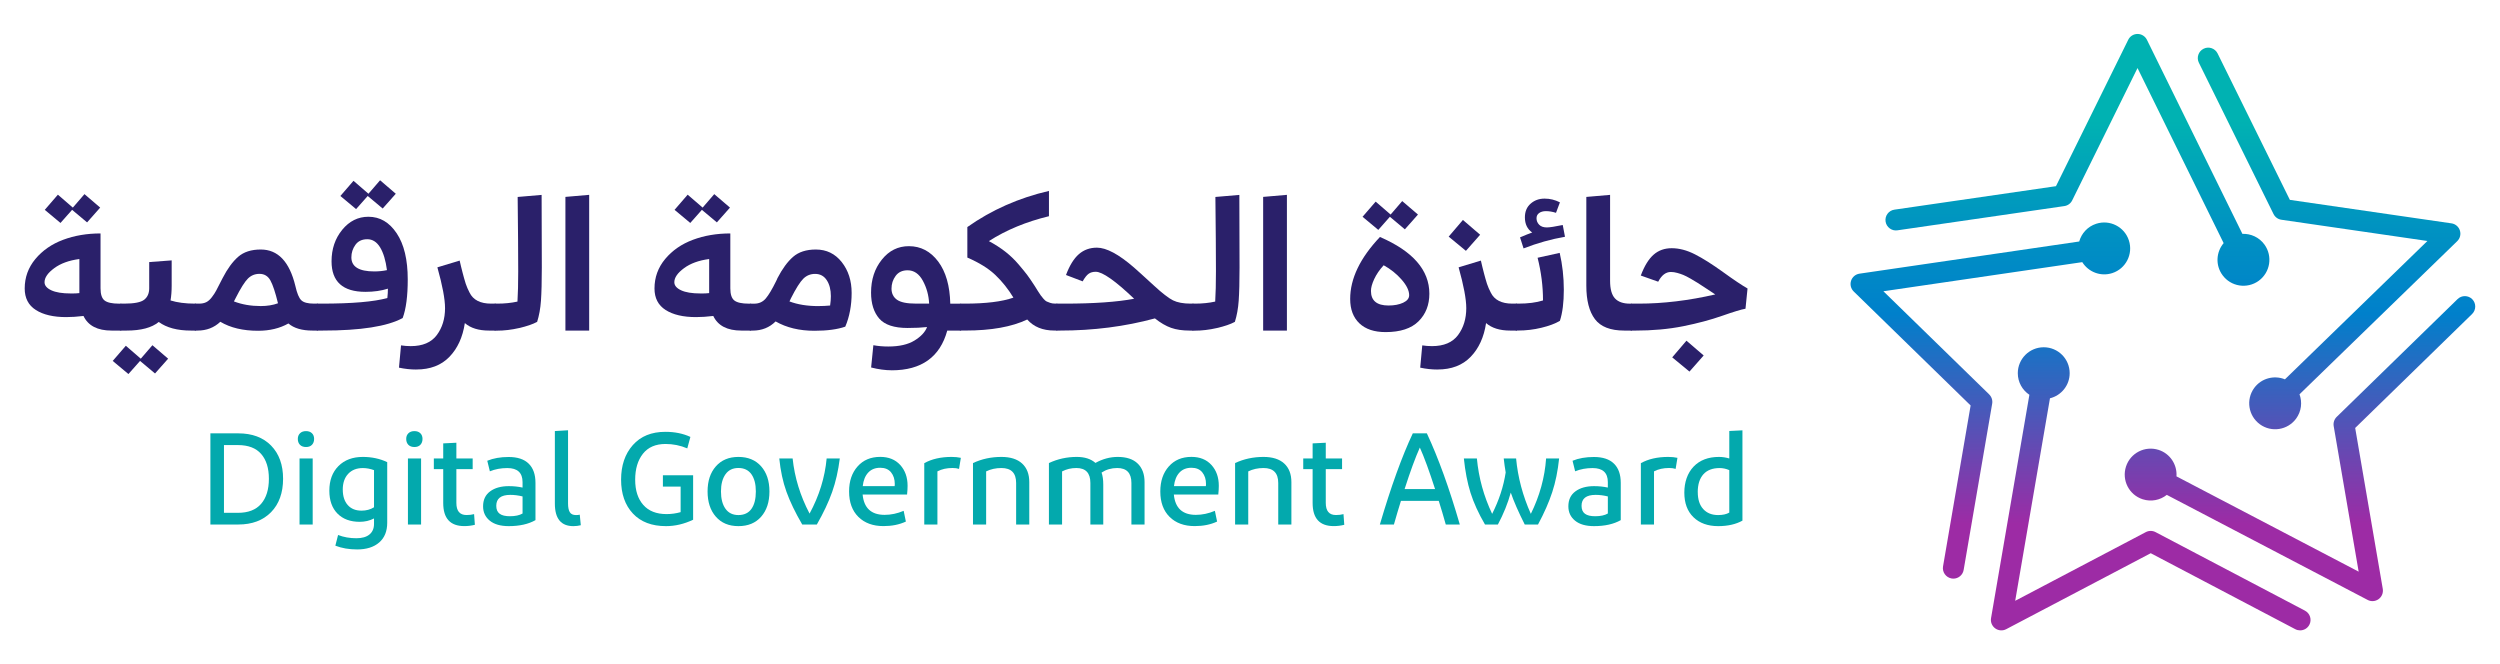 <?xml version="1.0" encoding="UTF-8"?>
<svg id="Layer_1" data-name="Layer 1" xmlns="http://www.w3.org/2000/svg" xmlns:xlink="http://www.w3.org/1999/xlink" viewBox="0 0 770.1 204.62">
  <defs>
    <style>
      .cls-1 {
        fill: url(#linear-gradient);
      }

      .cls-2 {
        fill: #03a9ad;
      }

      .cls-3 {
        fill: #2a206a;
      }

      .cls-4 {
        fill: url(#linear-gradient-3);
      }

      .cls-5 {
        fill: url(#linear-gradient-4);
      }

      .cls-6 {
        fill: url(#linear-gradient-2);
      }

      .cls-7 {
        fill: url(#linear-gradient-5);
      }
    </style>
    <linearGradient id="linear-gradient" x1="662.5" y1="37.21" x2="662.5" y2="161.35" gradientUnits="userSpaceOnUse">
      <stop offset="0" stop-color="#00b2b2"/>
      <stop offset=".26" stop-color="#0093c1"/>
      <stop offset=".48" stop-color="#0080cb"/>
      <stop offset="1" stop-color="#9d2ba5"/>
    </linearGradient>
    <linearGradient id="linear-gradient-2" x1="613.1" y1="37.21" x2="613.1" y2="161.35" xlink:href="#linear-gradient"/>
    <linearGradient id="linear-gradient-3" x1="639.92" y1="37.21" x2="639.92" y2="161.35" xlink:href="#linear-gradient"/>
    <linearGradient id="linear-gradient-4" x1="717.44" y1="37.21" x2="717.44" y2="161.35" xlink:href="#linear-gradient"/>
    <linearGradient id="linear-gradient-5" x1="708.49" y1="37.21" x2="708.49" y2="161.35" xlink:href="#linear-gradient"/>
  </defs>
  <g>
    <path class="cls-1" d="m710.01,188.1l-46.02-24.19c-.93-.49-2.06-.49-2.99,0l-40.24,21.16,10.71-62.38c3.48-.86,6.07-3.99,6.07-7.73,0-4.42-3.58-7.99-7.99-7.99s-7.99,3.58-7.99,7.99c0,2.78,1.42,5.22,3.57,6.65l-11.81,68.8c-.21,1.21.29,2.43,1.28,3.15.99.73,2.31.82,3.39.25l44.52-23.4,44.52,23.4c.48.25.99.37,1.49.37,1.16,0,2.27-.62,2.85-1.72.83-1.57.22-3.52-1.35-4.35Z"/>
    <path class="cls-6" d="m612.72,121.46l-32.56-31.74,61.26-8.97c1.9,3.04,5.66,4.53,9.23,3.38,4.2-1.36,6.5-5.87,5.13-10.07-1.36-4.2-5.87-6.5-10.07-5.13-2.65.86-4.53,2.97-5.23,5.46l-67.69,9.91c-1.21.18-2.22,1.03-2.59,2.19-.38,1.17-.06,2.44.82,3.3l36.01,35.11-8.5,49.57c-.3,1.75.88,3.41,2.63,3.72.18.03.37.05.55.05,1.54,0,2.9-1.11,3.17-2.67l8.79-51.23c.18-1.04-.17-2.11-.93-2.85Z"/>
    <path class="cls-4" d="m584.46,70.95l51.44-7.47c1.05-.15,1.96-.81,2.42-1.76l20.12-40.76,26.53,53.93c-2.32,2.75-2.58,6.8-.37,9.84,2.59,3.57,7.59,4.36,11.17,1.77,3.57-2.6,4.36-7.59,1.77-11.17-1.63-2.25-4.21-3.39-6.79-3.29l-29.41-59.78c-.54-1.1-1.66-1.8-2.88-1.8h0c-1.23,0-2.34.69-2.88,1.79l-22.26,45.1-49.77,7.23c-1.76.26-2.98,1.89-2.72,3.65.25,1.76,1.92,2.99,3.65,2.72Z"/>
    <path class="cls-5" d="m700.34,65.93c.47.95,1.37,1.61,2.42,1.76l44.98,6.54-43.89,42.62c-3.33-1.36-7.27-.35-9.48,2.68-2.59,3.57-1.8,8.57,1.77,11.17,3.57,2.6,8.57,1.8,11.17-1.77,1.63-2.24,1.92-5.05,1.03-7.47l48.58-47.17c.88-.85,1.2-2.13.82-3.3-.38-1.17-1.39-2.02-2.6-2.19l-49.77-7.23-22.26-45.1c-.79-1.59-2.72-2.26-4.31-1.46-1.59.79-2.25,2.71-1.46,4.31l23,46.62Z"/>
    <path class="cls-7" d="m761.58,92.19c-1.24-1.27-3.28-1.3-4.55-.06l-37.23,36.28c-.76.74-1.11,1.81-.93,2.85l7.69,44.83-56.12-29.35c.25-3.57-1.92-6.99-5.48-8.15-4.2-1.36-8.71.93-10.07,5.13-1.36,4.2.93,8.71,5.13,10.07,2.65.86,5.42.26,7.44-1.35l61.87,32.36c.47.25.98.37,1.49.37.67,0,1.33-.21,1.89-.62.99-.72,1.48-1.94,1.28-3.15l-8.5-49.57,36.01-35.1c1.27-1.24,1.3-3.28.06-4.55Z"/>
  </g>
  <g>
    <path class="cls-3" d="m37.37,101.83h-3c-4.34,0-7.23-1.5-8.65-4.5-1.92.23-3.69.35-5.31.35-3.96,0-7.08-.73-9.37-2.19-2.29-1.46-3.43-3.67-3.43-6.63,0-3.42,1.1-6.45,3.29-9.08,2.19-2.63,5.04-4.6,8.54-5.91,3.5-1.31,7.34-1.96,11.53-1.96v16.9c0,1.85.41,3.1,1.24,3.75.83.65,2.32.98,4.47.98h.69v8.3Zm-15.57-11.42c1.15,0,2.04-.04,2.65-.12v-10.5c-3.19.42-5.78,1.36-7.76,2.83-1.98,1.46-2.97,2.9-2.97,4.32,0,1,.69,1.83,2.08,2.48,1.38.65,3.38.98,6,.98Zm5.02-21.91l-4.61-3.86-3.58,4.04-4.84-4.04,4.04-4.67,4.61,3.98,3.58-4.15,4.84,4.15-4.04,4.56Z"/>
    <path class="cls-3" d="m47.75,115.04l-4.61-3.86-3.58,4.04-4.84-4.04,4.04-4.67,4.61,3.98,3.58-4.15,4.84,4.15-4.04,4.56Zm-10.38-13.21c-.5,0-.93-.4-1.3-1.21-.36-.81-.55-1.79-.55-2.94s.18-2.13.55-2.94c.37-.81.8-1.21,1.3-1.21h.86c3.11,0,5.18-.4,6.2-1.21,1.02-.81,1.53-1.98,1.53-3.52v-8.07l6.92-.52v7.84c0,1.65-.12,3.15-.35,4.5,2.08.65,4.58.98,7.5.98h.35v8.3h-1.56c-4.19,0-7.5-.88-9.92-2.65-2.15,1.77-5.46,2.65-9.92,2.65h-1.62Z"/>
    <path class="cls-3" d="m96.28,101.83c-3.27,0-5.75-.73-7.44-2.19-2.65,1.5-5.77,2.25-9.34,2.25-4.65,0-8.53-.92-11.63-2.77-1.91,1.81-4.26,2.71-7.02,2.71h-.46c-.5,0-.93-.4-1.3-1.21-.36-.81-.55-1.79-.55-2.94s.18-2.13.55-2.94c.37-.81.8-1.21,1.3-1.21h.98c.81,0,1.52-.14,2.13-.43.61-.29,1.21-.82,1.79-1.59.58-.77,1.02-1.45,1.33-2.05.31-.6.8-1.56,1.49-2.9.03-.07.07-.14.12-.23.04-.08.1-.19.16-.31s.12-.23.17-.33c1.49-2.9,3.1-5.1,4.81-6.59,1.71-1.49,4.03-2.24,6.95-2.24,5.31,0,8.86,3.75,10.67,11.25.5,2.23,1.1,3.69,1.82,4.38.71.69,2.01,1.04,3.89,1.04h1.27v8.3h-1.67Zm-15.96-7.55c2,0,3.77-.29,5.31-.86-.81-3.34-1.59-5.69-2.34-7.04-.75-1.35-1.87-2.02-3.37-2.02-1.38,0-2.57.48-3.55,1.45s-2.24,2.97-3.78,6.01l-.53,1.03c2.47.95,5.22,1.43,8.26,1.43Z"/>
    <path class="cls-3" d="m97.98,101.83c-.5,0-.93-.4-1.3-1.21-.36-.81-.55-1.79-.55-2.94s.18-2.13.55-2.94c.37-.81.8-1.21,1.3-1.21h1.1c9.38,0,16.13-.58,20.24-1.73.12-1.04.17-2,.17-2.88-2.04.65-4.34.98-6.92.98-6.96,0-10.44-3.13-10.44-9.4,0-3.81,1.1-7.04,3.29-9.72,2.19-2.67,4.88-4.01,8.07-4.01,3.54,0,6.44,1.7,8.71,5.1,2.27,3.4,3.4,8.14,3.4,14.22,0,5.11-.52,9.07-1.56,11.88-4.73,2.58-12.94,3.86-24.62,3.86h-1.44Zm19.9-37.6l-4.61-3.86-3.58,4.04-4.84-4.04,4.04-4.67,4.61,3.98,3.58-4.15,4.84,4.15-4.04,4.56Zm-2.6,19.38c1.38,0,2.69-.13,3.92-.4-.39-3-1.09-5.33-2.11-7.01-1.02-1.67-2.34-2.51-3.95-2.51s-2.84.58-3.66,1.73c-.83,1.15-1.24,2.44-1.24,3.86,0,2.88,2.35,4.33,7.04,4.33Z"/>
    <path class="cls-3" d="m128.26,113.83c-1.77,0-3.56-.19-5.36-.58l.63-6.86c.96.15,1.96.23,3,.23,3.65,0,6.32-1.13,8.02-3.4,1.69-2.27,2.54-5.04,2.54-8.3,0-2.77-.79-6.96-2.36-12.57l6.86-2.08c.08.39.23,1.04.46,1.96.23.92.39,1.57.49,1.93.1.37.24.89.43,1.59.19.69.35,1.24.49,1.64.13.4.31.86.52,1.36.21.5.43.96.66,1.38,1.11,2.27,3.32,3.4,6.63,3.4h1.44v8.3h-2.08c-3.19,0-5.67-.77-7.44-2.31-.65,4.34-2.24,7.81-4.76,10.41s-5.91,3.89-10.18,3.89Z"/>
    <path class="cls-3" d="m152.71,101.83c-.5,0-.93-.4-1.3-1.21-.36-.81-.55-1.79-.55-2.94s.18-2.13.55-2.94c.37-.81.8-1.21,1.3-1.21h.46c2.27,0,4.34-.21,6.23-.63.15-2.42.23-5.54.23-9.34,0-5.5-.06-13.13-.17-22.89l7.38-.63c.04,10.11.06,17.55.06,22.32,0,4.38-.09,7.8-.26,10.24-.17,2.44-.57,4.62-1.18,6.55-1.35.73-3.19,1.36-5.54,1.9-2.35.54-4.63.81-6.86.81h-.35Z"/>
    <path class="cls-3" d="m181.49,101.83h-7.32v-41.18l7.32-.63v41.81Z"/>
    <path class="cls-3" d="m231.37,101.83h-3c-4.34,0-7.23-1.5-8.65-4.5-1.92.23-3.69.35-5.31.35-3.96,0-7.08-.73-9.37-2.19-2.29-1.46-3.43-3.67-3.43-6.63,0-3.42,1.1-6.45,3.29-9.08,2.19-2.63,5.04-4.6,8.54-5.91,3.5-1.31,7.34-1.96,11.53-1.96v16.9c0,1.85.41,3.1,1.24,3.75.83.65,2.32.98,4.47.98h.69v8.3Zm-15.57-11.42c1.15,0,2.04-.04,2.65-.12v-10.5c-3.19.42-5.78,1.36-7.76,2.83-1.98,1.46-2.97,2.9-2.97,4.32,0,1,.69,1.83,2.08,2.48,1.38.65,3.38.98,6,.98Zm5.02-21.91l-4.61-3.86-3.58,4.04-4.84-4.04,4.04-4.67,4.61,3.98,3.58-4.15,4.84,4.15-4.04,4.56Z"/>
    <path class="cls-3" d="m250.86,101.89c-4.61,0-8.59-.96-11.94-2.88-1.89,1.88-4.25,2.83-7.09,2.83h-.46c-.5,0-.93-.4-1.3-1.21-.36-.81-.55-1.79-.55-2.94s.18-2.13.55-2.94c.37-.81.8-1.21,1.3-1.21h.98c1.46,0,2.64-.54,3.55-1.62s1.95-2.83,3.14-5.25c.08-.15.13-.27.17-.35.04-.08.09-.17.14-.29.06-.11.11-.23.14-.35,1.5-2.88,3.1-5.08,4.82-6.57s4.05-2.25,7.01-2.25c3.27,0,5.92,1.29,7.96,3.86,2.04,2.58,3.06,5.75,3.06,9.52s-.65,7.34-1.96,10.38c-2.42.85-5.59,1.27-9.52,1.27Zm1.33-7.61c1.19,0,2.36-.06,3.52-.17.15-1.04.23-2,.23-2.88,0-2-.42-3.64-1.27-4.93-.85-1.29-2.04-1.93-3.58-1.93-1.42,0-2.63.49-3.63,1.47-1,.98-2.27,2.99-3.81,6.03-.27.54-.42.86-.46.98,2.5.96,5.5,1.44,9,1.44Z"/>
    <path class="cls-3" d="m274.68,114.06c-2,0-4.11-.29-6.34-.86l.69-6.86c1.46.27,3,.4,4.61.4,3.38,0,6.07-.62,8.07-1.85,2-1.23,3.29-2.62,3.86-4.15-1.65.19-3.65.29-6,.29-4.15,0-7.06-.97-8.74-2.91-1.67-1.94-2.51-4.6-2.51-7.99,0-4,1.1-7.38,3.32-10.15,2.21-2.77,4.99-4.15,8.33-4.15,3.65,0,6.66,1.58,9.03,4.73,2.36,3.15,3.6,7.48,3.72,12.98h3.34v8.3h-4.27c-2.23,8.15-7.94,12.23-17.13,12.23Zm7.38-20.53h4.15c-.12-2.54-.76-4.88-1.93-7.04-1.17-2.15-2.74-3.23-4.7-3.23-1.62,0-2.85.58-3.69,1.73-.85,1.15-1.27,2.46-1.27,3.92s.57,2.64,1.7,3.43c1.13.79,3.05,1.18,5.74,1.18Z"/>
    <path class="cls-3" d="m296.08,101.83c-.5,0-.93-.4-1.3-1.21-.36-.81-.55-1.79-.55-2.94s.18-2.13.55-2.94c.37-.81.8-1.21,1.3-1.21h1.1c6.5,0,11.49-.61,14.99-1.85-1.58-2.61-3.42-4.93-5.54-6.95-2.12-2.02-5-3.81-8.65-5.39v-9.4c7.46-5.27,15.84-8.98,25.14-11.13v7.79c-7,1.69-13.17,4.25-18.51,7.67,1.88,1,3.57,2.09,5.07,3.26,1.5,1.17,2.86,2.48,4.09,3.92,1.23,1.44,2.12,2.54,2.68,3.29.56.75,1.34,1.89,2.34,3.43.15.27.45.75.89,1.44.44.69.74,1.14.89,1.35.15.21.42.55.81,1.01s.72.76,1.01.89c.29.13.65.28,1.1.43.44.15.93.23,1.47.23h.75v8.3h-.92c-3.58,0-6.36-1.13-8.36-3.4-4.77,2.27-11.11,3.4-19.03,3.4h-1.33Z"/>
    <path class="cls-3" d="m325.72,101.83c-.5,0-.93-.4-1.3-1.21-.36-.81-.55-1.79-.55-2.94s.18-2.13.55-2.94c.37-.81.8-1.21,1.3-1.21h2.19c9,0,16.15-.5,21.45-1.5-5.81-5.54-9.75-8.31-11.82-8.31-.89,0-1.62.2-2.19.61-.58.4-1.19,1.18-1.85,2.34l-5.13-1.96c1.11-2.96,2.44-5.1,3.98-6.43s3.38-1.99,5.54-1.99c2.92,0,6.73,2.04,11.42,6.11.81.69,2.86,2.56,6.17,5.59,2.54,2.35,4.49,3.85,5.85,4.53,1.36.67,3.18,1.01,5.45,1.01h.86v8.3h-1.21c-2.19,0-4.09-.28-5.68-.84s-3.26-1.53-4.99-2.91c-9.19,2.5-18.94,3.75-29.24,3.75h-.81Z"/>
    <path class="cls-3" d="m367.64,101.83c-.5,0-.93-.4-1.3-1.21-.36-.81-.55-1.79-.55-2.94s.18-2.13.55-2.94c.37-.81.8-1.21,1.3-1.21h.46c2.27,0,4.34-.21,6.23-.63.15-2.42.23-5.54.23-9.34,0-5.5-.06-13.13-.17-22.89l7.38-.63c.04,10.11.06,17.55.06,22.32,0,4.38-.09,7.8-.26,10.24-.17,2.44-.57,4.62-1.18,6.55-1.35.73-3.19,1.36-5.54,1.9-2.35.54-4.63.81-6.86.81h-.35Z"/>
    <path class="cls-3" d="m396.42,101.83h-7.32v-41.18l7.32-.63v41.81Z"/>
    <path class="cls-3" d="m425.08,73c10.15,4.38,15.22,10.21,15.22,17.47,0,3.46-1.11,6.3-3.34,8.51-2.23,2.21-5.61,3.32-10.15,3.32-3.46,0-6.14-.89-8.04-2.68-1.9-1.79-2.86-4.3-2.86-7.53,0-6.27,3.06-12.63,9.17-19.09Zm7.67-2.36l-4.61-3.86-3.57,4.04-4.85-4.04,4.04-4.67,4.61,3.98,3.57-4.15,4.85,4.15-4.04,4.56Zm-5.02,23.47c1.77,0,3.27-.29,4.5-.86,1.23-.58,1.85-1.35,1.85-2.31,0-1.42-.77-3.02-2.31-4.79-1.54-1.77-3.38-3.25-5.54-4.44-1.27,1.38-2.24,2.8-2.91,4.24-.67,1.44-1.01,2.66-1.01,3.66,0,3,1.81,4.5,5.42,4.5Z"/>
    <path class="cls-3" d="m442.84,113.83c-1.77,0-3.56-.19-5.36-.58l.63-6.86c.96.15,1.96.23,3,.23,3.65,0,6.32-1.13,8.02-3.4,1.69-2.27,2.54-5.04,2.54-8.3,0-2.77-.79-6.96-2.36-12.57l6.86-2.08c.08.39.23,1.04.46,1.96.23.92.39,1.57.49,1.93.1.37.24.89.43,1.59.19.69.35,1.24.49,1.64.13.4.31.86.52,1.36.21.5.43.96.66,1.38,1.11,2.27,3.32,3.4,6.63,3.4h1.44v8.3h-2.08c-3.19,0-5.67-.77-7.44-2.31-.65,4.34-2.24,7.81-4.76,10.41s-5.91,3.89-10.18,3.89Zm7.79-46.08l5.31,4.56-4.38,4.96-5.31-4.38,4.38-5.13Z"/>
    <path class="cls-3" d="m467.3,101.83c-.5,0-.93-.4-1.3-1.21-.36-.81-.55-1.79-.55-2.94s.18-2.13.55-2.94c.37-.81.8-1.21,1.3-1.21h.4c3,0,5.54-.33,7.61-.98,0-4.38-.56-8.77-1.67-13.15l6.81-1.5c.84,3.65,1.27,7.44,1.27,11.36s-.4,7.11-1.21,9.57c-1.42.85-3.32,1.56-5.68,2.13-2.37.58-4.78.86-7.24.86h-.29Zm14.76-28.89c-4.23.73-8.48,1.92-12.74,3.58l-1.09-3.4c1.61-.69,2.86-1.19,3.75-1.5-1.5-1.04-2.25-2.6-2.25-4.67,0-1.77.58-3.17,1.76-4.21s2.6-1.56,4.3-1.56,3.19.38,4.73,1.15l-1.21,3.23c-1.08-.35-2.12-.52-3.11-.52-.85,0-1.54.19-2.08.58s-.81.92-.81,1.61c0,.77.27,1.43.81,1.99.54.56,1.33.84,2.37.84.84,0,2.48-.25,4.9-.75l.69,3.63Z"/>
    <path class="cls-3" d="m502.71,93.53v8.3h-2.36c-4.27,0-7.29-1.17-9.05-3.52-1.77-2.35-2.65-5.79-2.65-10.32v-27.33l7.32-.63v26.47c0,2.54.5,4.34,1.5,5.42,1,1.08,2.54,1.62,4.61,1.62h.63Z"/>
    <path class="cls-3" d="m502.71,101.83c-.5,0-.93-.4-1.3-1.21-.36-.81-.55-1.79-.55-2.94s.18-2.13.55-2.94c.37-.81.8-1.21,1.3-1.21h2.13c7.46,0,15.3-.94,23.53-2.83-.58-.38-1.48-.98-2.71-1.79s-2.12-1.38-2.65-1.73c-.54-.35-1.28-.79-2.22-1.33-.94-.54-1.69-.92-2.25-1.15-.56-.23-1.18-.44-1.87-.63-.69-.19-1.35-.29-1.96-.29-1.58,0-2.88,1-3.92,3l-5.36-1.9c1.11-2.96,2.43-5.1,3.95-6.43s3.37-1.99,5.57-1.99c2.31,0,4.69.63,7.15,1.88,2.46,1.25,5.35,3.08,8.68,5.48,3.32,2.4,5.83,4.08,7.53,5.05l-.63,6.23c-1.31.23-3.71.96-7.21,2.19-3.5,1.23-7.49,2.3-11.97,3.2-4.48.9-9.45,1.35-14.91,1.35h-.86Zm16.78,3.11l5.31,4.56-4.38,4.96-5.31-4.38,4.38-5.13Z"/>
  </g>
  <g>
    <path class="cls-2" d="m64.81,161.58v-28.09h8.59c4.28,0,7.65,1.26,10.11,3.77,2.46,2.52,3.69,5.93,3.69,10.23s-1.24,7.77-3.71,10.29-5.84,3.79-10.09,3.79h-8.59Zm8.47-24.48h-4.29v20.87h4.29c3.18,0,5.57-.92,7.16-2.77,1.59-1.85,2.39-4.41,2.39-7.71s-.79-5.81-2.37-7.64c-1.58-1.83-3.97-2.75-7.18-2.75Z"/>
    <path class="cls-2" d="m94.27,137.7c-.8,0-1.42-.23-1.87-.68-.44-.46-.66-1.06-.66-1.81s.23-1.3.68-1.75c.45-.44,1.07-.66,1.85-.66s1.38.22,1.83.66.66,1.02.66,1.75-.22,1.35-.66,1.81-1.05.68-1.83.68Zm2.05,3.53v20.35h-4.05v-20.35h4.05Z"/>
    <path class="cls-2" d="m110,169.25c-2.49,0-4.72-.39-6.7-1.16l.84-3.29c1.74.67,3.61,1,5.62,1,1.77,0,3.12-.39,4.05-1.16.94-.78,1.4-1.86,1.4-3.25v-1.69c-1.34.7-2.81,1.04-4.41,1.04-2.89,0-5.17-.84-6.84-2.53-1.67-1.69-2.51-4.04-2.51-7.06,0-3.18.94-5.71,2.81-7.59,1.87-1.87,4.37-2.81,7.51-2.81,2.75,0,5.26.54,7.51,1.61v18.66c0,2.62-.82,4.65-2.47,6.08s-3.91,2.15-6.8,2.15Zm-4.41-18.42c0,2.01.51,3.58,1.52,4.74,1.02,1.15,2.43,1.73,4.25,1.73,1.47,0,2.76-.35,3.85-1.04v-11.44c-1.18-.43-2.33-.64-3.45-.64-1.9,0-3.41.6-4.52,1.79-1.11,1.19-1.66,2.82-1.66,4.88Z"/>
    <path class="cls-2" d="m127.66,137.7c-.8,0-1.42-.23-1.87-.68-.44-.46-.66-1.06-.66-1.81s.23-1.3.68-1.75c.45-.44,1.07-.66,1.85-.66s1.38.22,1.83.66.66,1.02.66,1.75-.22,1.35-.66,1.81-1.05.68-1.83.68Zm2.05,3.53v20.35h-4.05v-20.35h4.05Z"/>
    <path class="cls-2" d="m146.28,161.66c-1.07.27-2.15.4-3.25.4-4.33,0-6.5-2.37-6.5-7.1v-10.44h-2.89v-3.29h2.89v-4.65l4.05-.2v4.85h5.02v3.29h-5.02v10.4c0,2.49,1.04,3.73,3.13,3.73.86,0,1.63-.09,2.33-.28l.24,3.29Z"/>
    <path class="cls-2" d="m164.95,160.22c-2.17,1.23-4.91,1.85-8.23,1.85-2.54,0-4.49-.56-5.86-1.69s-2.05-2.59-2.05-4.41c0-2.01.72-3.54,2.17-4.61s3.36-1.61,5.74-1.61c1.53,0,2.94.15,4.25.44v-1.68c0-2.89-1.57-4.33-4.69-4.33-1.95,0-3.75.33-5.38,1l-.8-3.25c1.87-.78,4.07-1.16,6.58-1.16,2.73,0,4.79.68,6.18,2.05,1.39,1.36,2.09,3.33,2.09,5.9v11.52Zm-7.87-1.2c1.63,0,2.93-.28,3.89-.84v-5.26c-1.28-.32-2.54-.48-3.77-.48-2.89,0-4.33,1.12-4.33,3.37s1.4,3.21,4.21,3.21Z"/>
    <path class="cls-2" d="m174.98,132.53v22.56c0,1.23.19,2.13.56,2.71.37.58,1,.86,1.89.86.45,0,.84-.04,1.16-.12l.32,3.25c-.75.19-1.51.28-2.29.28-3.8,0-5.7-2.31-5.7-6.94v-22.35l4.05-.24Z"/>
    <path class="cls-2" d="m213.51,160.1c-2.76,1.31-5.54,1.97-8.35,1.97-4.39,0-7.79-1.3-10.21-3.89-2.42-2.59-3.63-6.07-3.63-10.43s1.2-7.91,3.61-10.64c2.41-2.73,5.75-4.09,10.03-4.09,2.89,0,5.46.52,7.71,1.57l-.96,3.53c-2.14-.91-4.37-1.36-6.7-1.36-3.05,0-5.37,1-6.96,3.01s-2.39,4.67-2.39,7.99.83,5.88,2.49,7.77c1.66,1.89,4.05,2.83,7.18,2.83,1.47,0,2.92-.2,4.33-.6v-7.87h-5.46v-3.49h9.31v13.73Z"/>
    <path class="cls-2" d="m237.02,151.39c0,3.24-.85,5.83-2.55,7.77-1.7,1.94-4.03,2.91-7,2.91s-5.26-.97-6.96-2.91c-1.7-1.94-2.55-4.53-2.55-7.77s.85-5.79,2.55-7.73c1.7-1.94,4.02-2.91,6.96-2.91s5.3.97,7,2.91c1.7,1.94,2.55,4.52,2.55,7.73Zm-14.93,0c0,2.25.46,4.02,1.38,5.32.92,1.3,2.25,1.95,3.99,1.95s3.14-.64,4.03-1.93c.9-1.28,1.34-3.06,1.34-5.34s-.46-4.01-1.36-5.3c-.91-1.28-2.25-1.93-4.01-1.93s-3.07.65-3.99,1.95c-.92,1.3-1.38,3.06-1.38,5.28Z"/>
    <path class="cls-2" d="m240.07,141.23h4.09c.62,5.86,2.35,11.52,5.22,16.98,2.97-5.48,4.72-11.14,5.26-16.98h4.05c-.48,3.8-1.26,7.24-2.35,10.31-1.08,3.08-2.66,6.42-4.72,10.03h-4.5c-2.14-3.67-3.76-7.03-4.86-10.09-1.1-3.06-1.83-6.48-2.21-10.25Z"/>
    <path class="cls-2" d="m279.05,160.66c-2.01.94-4.31,1.4-6.9,1.4-3.24,0-5.81-.94-7.73-2.83-1.91-1.89-2.87-4.5-2.87-7.85,0-3.16.87-5.72,2.61-7.69,1.74-1.97,4.07-2.95,6.98-2.95,2.6,0,4.65.83,6.16,2.49,1.51,1.66,2.27,3.8,2.27,6.42,0,.78-.05,1.67-.16,2.69h-13.69c.4,4.17,2.66,6.26,6.78,6.26,1.95,0,3.91-.41,5.86-1.24l.68,3.29Zm-7.91-16.57c-1.55,0-2.79.5-3.71,1.5-.92,1-1.48,2.39-1.67,4.15h9.83c.03-.16.04-.37.04-.64,0-1.45-.38-2.64-1.14-3.59s-1.88-1.42-3.35-1.42Z"/>
    <path class="cls-2" d="m284.7,142.68c2.3-1.29,5.11-1.93,8.43-1.93,1.04,0,1.99.09,2.85.28l-.56,3.41c-.56-.19-1.23-.28-2.01-.28-1.79,0-3.34.35-4.65,1.04v16.37h-4.05v-18.9Z"/>
    <path class="cls-2" d="m303.77,161.58h-4.05v-18.94c2.68-1.26,5.59-1.89,8.75-1.89,2.78,0,4.91.68,6.38,2.03,1.47,1.35,2.21,3.26,2.21,5.72v13.08h-4.05v-12.8c0-3.08-1.51-4.61-4.54-4.61-1.74,0-3.3.35-4.7,1.04v16.37Z"/>
    <path class="cls-2" d="m327.16,145.21v16.37h-4.05v-18.94c2.68-1.26,5.54-1.89,8.59-1.89,2.43,0,4.35.62,5.74,1.85,2.22-1.23,4.51-1.85,6.86-1.85,2.7,0,4.76.68,6.16,2.05,1.4,1.36,2.11,3.26,2.11,5.7v13.08h-4.05v-12.8c0-3.08-1.46-4.61-4.37-4.61-1.79,0-3.4.47-4.82,1.4.35,1.02.52,2.23.52,3.65v12.36h-3.97v-12.8c0-3.08-1.44-4.61-4.33-4.61-1.58,0-3.04.35-4.37,1.04Z"/>
    <path class="cls-2" d="m374.92,160.66c-2.01.94-4.31,1.4-6.9,1.4-3.24,0-5.81-.94-7.73-2.83-1.91-1.89-2.87-4.5-2.87-7.85,0-3.16.87-5.72,2.61-7.69,1.74-1.97,4.07-2.95,6.98-2.95,2.6,0,4.65.83,6.16,2.49,1.51,1.66,2.27,3.8,2.27,6.42,0,.78-.05,1.67-.16,2.69h-13.69c.4,4.17,2.66,6.26,6.78,6.26,1.95,0,3.91-.41,5.86-1.24l.68,3.29Zm-7.91-16.57c-1.55,0-2.79.5-3.71,1.5-.92,1-1.48,2.39-1.67,4.15h9.83c.03-.16.04-.37.04-.64,0-1.45-.38-2.64-1.14-3.59s-1.88-1.42-3.35-1.42Z"/>
    <path class="cls-2" d="m384.51,161.58h-4.05v-18.94c2.68-1.26,5.59-1.89,8.75-1.89,2.78,0,4.91.68,6.38,2.03,1.47,1.35,2.21,3.26,2.21,5.72v13.08h-4.05v-12.8c0-3.08-1.51-4.61-4.54-4.61-1.74,0-3.3.35-4.7,1.04v16.37Z"/>
    <path class="cls-2" d="m414.09,161.66c-1.07.27-2.15.4-3.25.4-4.33,0-6.5-2.37-6.5-7.1v-10.44h-2.89v-3.29h2.89v-4.65l4.05-.2v4.85h5.02v3.29h-5.02v10.4c0,2.49,1.04,3.73,3.13,3.73.86,0,1.63-.09,2.33-.28l.24,3.29Z"/>
    <path class="cls-2" d="m445.36,161.58c-.72-2.57-1.44-5-2.17-7.3h-11.64c-.72,2.3-1.45,4.74-2.17,7.3h-4.33c3.45-11.72,6.84-21.08,10.15-28.09h4.33c3.53,7.55,6.92,16.91,10.15,28.09h-4.33Zm-7.99-23.72c-1.36,3.02-2.93,7.29-4.7,12.8h9.39c-1.77-5.51-3.33-9.78-4.69-12.8Z"/>
    <path class="cls-2" d="m461.41,161.58h-3.97c-2.01-3.45-3.49-6.71-4.46-9.77-.96-3.06-1.64-6.59-2.05-10.58h4.01c.56,5.97,2.13,11.65,4.7,17.06,2.11-4.17,3.51-8.43,4.17-12.76-.24-1.39-.44-2.82-.6-4.3h3.81c.54,5.81,2.05,11.49,4.54,17.06,2.73-5.54,4.29-11.22,4.7-17.06h4.01c-.4,3.83-1.1,7.28-2.11,10.35-1,3.08-2.47,6.41-4.39,9.99h-4.09c-1.95-3.88-3.39-7.16-4.3-9.83-.91,3.29-2.23,6.57-3.97,9.83Z"/>
    <path class="cls-2" d="m499.26,160.22c-2.17,1.23-4.91,1.85-8.23,1.85-2.54,0-4.49-.56-5.86-1.69s-2.05-2.59-2.05-4.41c0-2.01.72-3.54,2.17-4.61s3.36-1.61,5.74-1.61c1.53,0,2.94.15,4.25.44v-1.68c0-2.89-1.57-4.33-4.69-4.33-1.95,0-3.75.33-5.38,1l-.8-3.25c1.87-.78,4.07-1.16,6.58-1.16,2.73,0,4.79.68,6.18,2.05,1.39,1.36,2.09,3.33,2.09,5.9v11.52Zm-7.87-1.2c1.63,0,2.93-.28,3.89-.84v-5.26c-1.28-.32-2.54-.48-3.77-.48-2.89,0-4.33,1.12-4.33,3.37s1.4,3.21,4.21,3.21Z"/>
    <path class="cls-2" d="m505.44,142.68c2.3-1.29,5.11-1.93,8.43-1.93,1.04,0,1.99.09,2.85.28l-.56,3.41c-.56-.19-1.23-.28-2.01-.28-1.79,0-3.34.35-4.65,1.04v16.37h-4.05v-18.9Z"/>
    <path class="cls-2" d="m536.74,160.38c-2.03,1.12-4.52,1.69-7.46,1.69-3.21,0-5.75-.92-7.63-2.75s-2.81-4.35-2.81-7.57.95-6.01,2.85-8.01c1.9-1.99,4.51-2.99,7.83-2.99,1.07,0,2.13.16,3.17.48v-8.47l4.05-.2v27.81Zm-13.76-8.79c0,2.25.56,3.99,1.68,5.22s2.65,1.85,4.58,1.85c1.42,0,2.57-.25,3.45-.76v-13.08c-.99-.43-1.98-.64-2.97-.64-2.19,0-3.87.64-5.02,1.93-1.15,1.29-1.73,3.12-1.73,5.5Z"/>
  </g>
</svg>